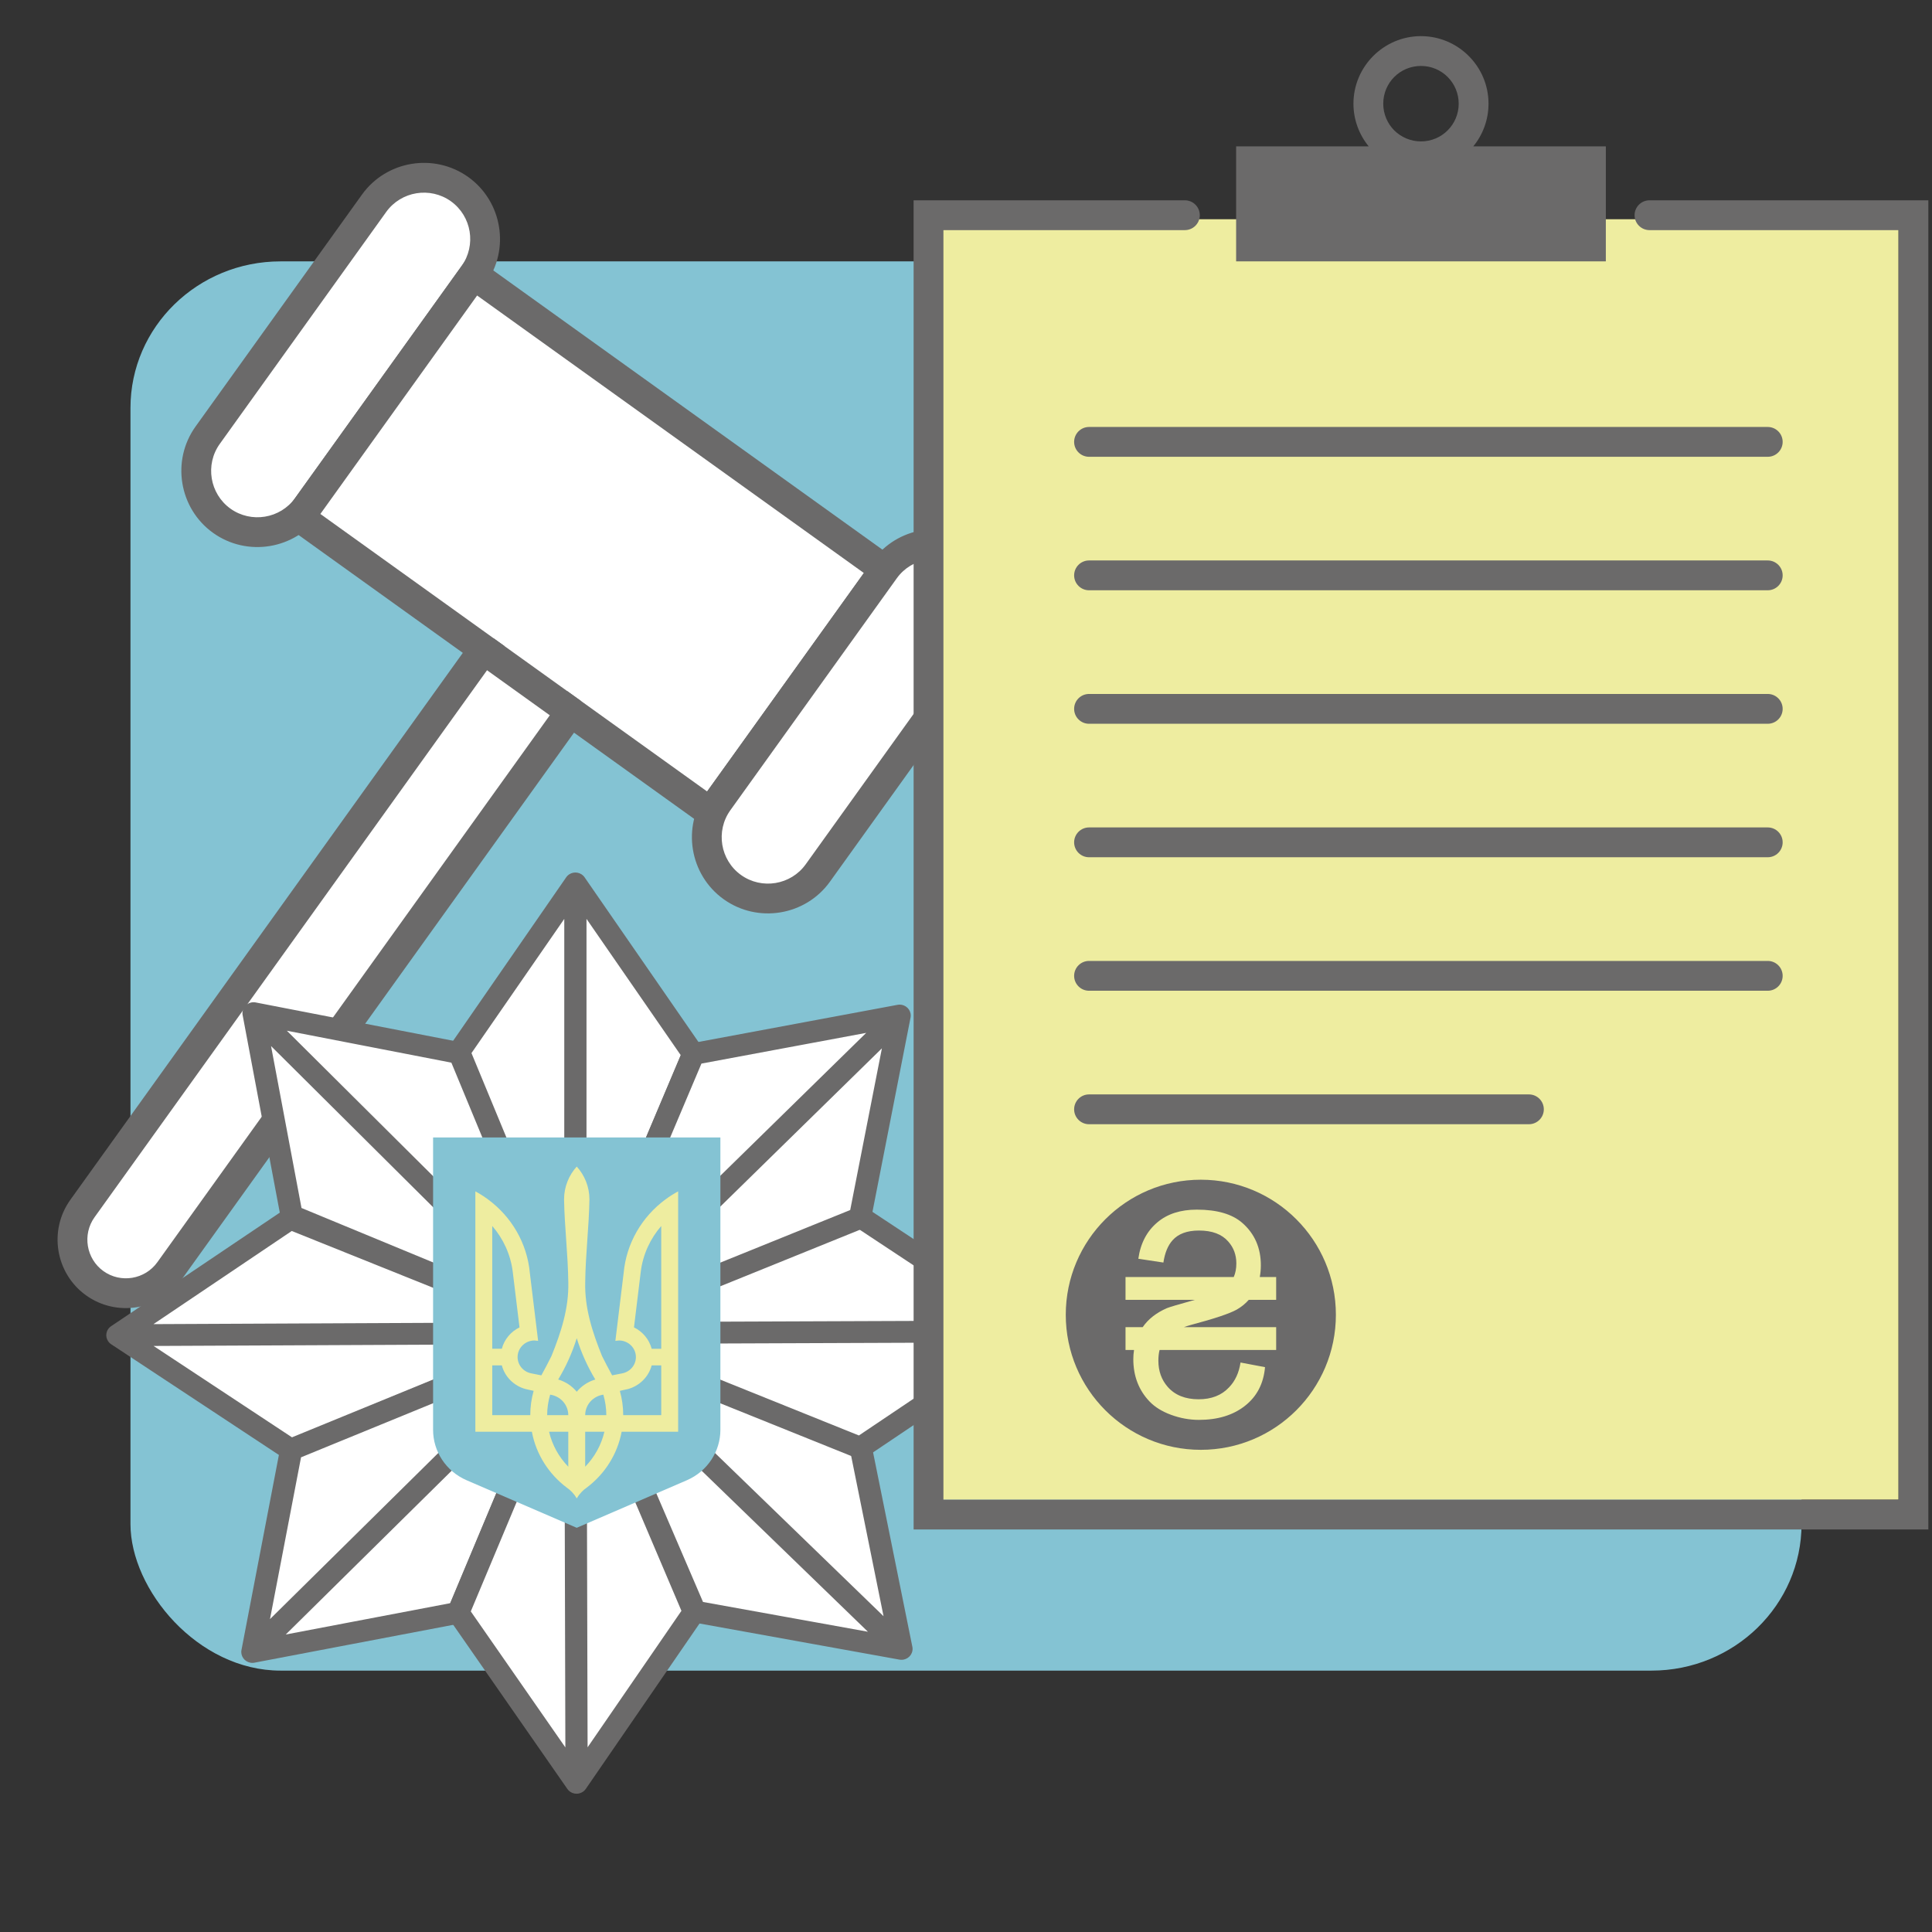 <?xml version="1.0" encoding="UTF-8"?>
<!DOCTYPE svg PUBLIC "-//W3C//DTD SVG 1.1//EN" "http://www.w3.org/Graphics/SVG/1.1/DTD/svg11.dtd">
<!-- Creator: CorelDRAW 2018 (64-Bit) -->
<svg xmlns="http://www.w3.org/2000/svg" xml:space="preserve" width="13.726mm" height="13.726mm" version="1.1" shape-rendering="geometricPrecision" text-rendering="geometricPrecision" image-rendering="optimizeQuality" fill-rule="evenodd" clip-rule="evenodd"
viewBox="0 0 3309.65 3309.65"
 xmlns:xlink="http://www.w3.org/1999/xlink">
 <rect x="0" y="0" width="3309.65" height="3309.65" fill="#333333" stroke="none"/>
 <g id="Layer_x0020_1">
  <rect fill="none" width="3309.65" height="3309.65"/>
  <g id="_3036602291872">
   <rect fill="#84C3D3" x="223.51" y="447.76" width="2862.64" height="2414.13" rx="257.14" ry="251.1"/>
   <rect fill="white" transform="matrix(0.812 0.583 -0.583 0.812 702.077 262.891)" width="209.98" height="699.04" rx="104.99" ry="104.99"/>
   <path fill="#6B6A6A" fill-rule="nonzero" d="M802.26 303.34c29.18,20.93 47.12,51.92 52.54,84.9 5.43,32.99 -1.66,68.1 -22.59,97.25l-285.11 397.36c-20.93,29.18 -51.92,47.12 -84.9,52.54 -32.96,5.43 -68.07,-1.66 -97.25,-22.59 -29.15,-20.91 -47.12,-51.92 -52.54,-84.9 -5.43,-32.96 1.66,-68.07 22.59,-97.25l285.11 -397.33c20.93,-29.15 51.92,-47.14 84.9,-52.57 32.99,-5.4 68.1,1.69 97.25,22.59zm2.22 93.17c-3.3,-20.04 -14.25,-38.94 -32,-51.67 -17.72,-12.71 -39.14,-17.05 -59.2,-13.74 -20.04,3.3 -38.94,14.25 -51.67,31.97l-285.11 397.36c-12.73,17.75 -17.05,39.14 -13.74,59.2 3.3,20.06 14.25,38.97 31.97,51.67 17.75,12.73 39.14,17.05 59.2,13.74 20.06,-3.28 38.94,-14.23 51.67,-31.97l285.11 -397.36c12.73,-17.72 17.05,-39.14 13.77,-59.2z"/>
   <path fill="white" d="M811.47 470.61l704 505.14 -298.28 415.71 -239.73 -172 -687.22 957.74c-29.39,40.99 -86.98,50.44 -127.97,21.05 -40.97,-29.42 -50.44,-87 -21.03,-127.97l687.22 -957.74 -315.3 -226.23 298.3 -415.71z"/>
   <path fill="#6B6A6A" fill-rule="nonzero" d="M826.35 449.85l724.76 520.05 -328.06 457.21 -239.73 -172 -672.32 936.98c-18.81,26.21 -46.63,42.34 -76.25,47.21 -29.63,4.87 -61.17,-1.52 -87.36,-20.3 -26.19,-18.78 -42.34,-46.63 -47.21,-76.25 -4.87,-29.61 1.52,-61.15 20.3,-87.36l672.34 -936.98 -315.28 -226.23 328.06 -457.21 20.74 14.88zm653.51 531.76l-662.53 -475.39 -268.52 374.23 315.28 226.23 -702.1 978.48c-10.61,14.78 -14.2,32.58 -11.45,49.29 2.75,16.73 11.86,32.46 26.64,43.04 14.76,10.61 32.58,14.2 49.29,11.45 16.73,-2.75 32.43,-11.86 43.04,-26.64l702.1 -978.48 239.73 172.02 268.52 -374.23z"/>
   <rect fill="white" transform="matrix(0.812 0.583 -0.583 0.812 1576.69 890.466)" width="209.98" height="699.04" rx="104.99" ry="104.99"/>
   <path fill="#6B6A6A" fill-rule="nonzero" d="M1676.89 930.93c29.15,20.93 47.12,51.92 52.54,84.88 5.43,32.99 -1.69,68.12 -22.59,97.25l-285.11 397.36c-20.93,29.18 -51.92,47.12 -84.9,52.54 -32.99,5.43 -68.07,-1.66 -97.25,-22.59 -29.15,-20.91 -47.12,-51.92 -52.54,-84.88 -5.43,-32.99 1.66,-68.07 22.59,-97.25l285.11 -397.36c20.91,-29.15 51.92,-47.12 84.9,-52.54 32.96,-5.43 68.1,1.66 97.25,22.59zm2.19 93.17c-3.3,-20.06 -14.23,-38.94 -31.97,-51.67 -17.72,-12.73 -39.14,-17.05 -59.2,-13.74 -20.06,3.28 -38.97,14.25 -51.67,31.97l-285.11 397.36c-12.76,17.75 -17.05,39.14 -13.77,59.17 3.3,20.06 14.25,38.97 32,51.7 17.75,12.73 39.14,17.05 59.2,13.74 20.04,-3.3 38.94,-14.23 51.67,-32l285.11 -397.33c12.73,-17.75 17.05,-39.16 13.74,-59.2z"/>
   <g>
    <g>
     <g>
      <path fill="white" d="M985.67 1513.36l0 770.39 201.97 -478.33 -201.97 -292.06zm0 0l0 770.39 -201.97 -478.31 201.97 -292.08z"/>
      <path fill="#6B6A6A" fill-rule="nonzero" d="M1004.72 1574.12l-0.02 615.6 161.39 -382.22 -161.36 -233.39zm-38.1 709.62l0.02 -770.39c0.02,-5.98 2.94,-11.86 8.37,-15.46 8.68,-5.79 20.52,-3.54 26.4,4.97l201.08 290.78c4.24,5.16 5.52,12.39 2.77,18.95l-201.99 478.33c-2.89,6.75 -9.69,11.5 -17.6,11.5 -10.51,0 -19.05,-8.37 -19.05,-18.69zm38.1 -770.39l-0.02 770.39c0,10.32 -8.54,18.69 -19.03,18.69 -7.93,0 -14.73,-4.75 -17.6,-11.53l-201.99 -478.28c-2.77,-6.56 -1.47,-13.79 2.75,-18.95l201.1 -290.8c5.88,-8.51 17.75,-10.75 26.43,-4.97 5.43,3.59 8.34,9.48 8.37,15.46zm-38.1 676.37l0.02 -615.58 -161.41 233.39 161.39 382.19z"/>
     </g>
     <g>
      <path fill="white" d="M434.35 1735.58l551.32 548.16 -198.59 -479.7 -352.72 -68.46zm0 0l551.32 548.16 -486 -200.98 -65.32 -347.18z"/>
      <path fill="#6B6A6A" fill-rule="nonzero" d="M491.4 1765.7l440.52 438.01 -158.69 -383.3 -281.83 -54.71zm480.72 531.16l-551.3 -548.14c-4.27,-4.27 -6.41,-10.47 -5.11,-16.76 2.03,-10.13 12.06,-16.71 22.35,-14.68l351.16 68.14c6.7,0.77 12.8,4.99 15.53,11.57l198.59 479.68c2.75,6.82 1.33,14.88 -4.32,20.35 -7.48,7.26 -19.53,7.19 -26.91,-0.17zm-524.22 -574.4l551.3 548.14c7.38,7.35 7.31,19.17 -0.17,26.43 -5.64,5.47 -13.86,6.78 -20.76,3.93l-486 -200.93c-6.66,-2.75 -10.9,-8.78 -11.6,-15.38l-65.01 -345.64c-1.93,-10.13 4.92,-19.89 15.22,-21.77 6.44,-1.18 12.73,0.99 17.02,5.23zm456.94 507.53l-440.52 -438.01 52.18 277.4 388.34 160.62z"/>
     </g>
     <g>
      <path fill="white" d="M201.08 2287.31l784.59 -3.57 -488.1 -196.11 -296.49 199.68zm0 0l784.59 -3.57 -486.19 200.52 -298.4 -196.95z"/>
      <path fill="#6B6A6A" fill-rule="nonzero" d="M262.88 2268.33l626.96 -2.85 -390.03 -156.71 -236.93 159.56zm722.86 34.1l-784.56 3.57c-6.1,0 -12.1,-2.85 -15.79,-8.15 -5.93,-8.49 -3.71,-20.13 4.94,-25.97l295.22 -198.76c5.23,-4.2 12.59,-5.5 19.27,-2.82l488.07 196.11c6.9,2.82 11.77,9.45 11.82,17.24 0.05,10.32 -8.44,18.74 -18.95,18.78zm-784.76 -33.81l784.59 -3.57c10.51,-0.05 19.07,8.27 19.12,18.59 0.02,7.79 -4.77,14.47 -11.67,17.34l-486.14 200.55c-6.68,2.75 -14.03,1.52 -19.31,-2.63l-297.1 -196.09c-8.7,-5.74 -11.04,-17.36 -5.18,-25.92 3.64,-5.33 9.62,-8.22 15.7,-8.27zm689.03 34.24l-626.94 2.85 238.43 157.39 388.51 -160.23z"/>
     </g>
     <g>
      <path fill="white" d="M432.37 2829.95l553.3 -546.21 -486.74 199.29 -66.55 346.91zm0 0l553.3 -546.21 -200.33 478.96 -352.97 67.25z"/>
      <path fill="#6B6A6A" fill-rule="nonzero" d="M462.51 2773.67l442.14 -436.47 -388.94 159.27 -53.19 277.2zm536.63 -476.76l-553.27 546.21c-4.32,4.24 -10.61,6.39 -17.05,5.18 -10.3,-1.93 -17.1,-11.69 -15.14,-21.82l66.26 -345.39c0.7,-6.61 4.97,-12.61 11.65,-15.36l486.72 -199.29c6.92,-2.77 15.14,-1.45 20.76,4.05 7.45,7.28 7.5,19.12 0.07,26.43zm-580.28 519.85l553.3 -546.21c7.4,-7.31 19.46,-7.35 26.91,-0.07 5.62,5.5 7.02,13.55 4.2,20.35l-200.26 478.98c-2.77,6.58 -8.87,10.78 -15.58,11.53l-351.42 66.94c-10.3,1.98 -20.3,-4.65 -22.3,-14.76 -1.25,-6.29 0.89,-12.51 5.16,-16.76zm512.79 -453.2l-442.14 436.47 282.05 -53.72 160.09 -382.75z"/>
     </g>
     <g>
      <path fill="white" d="M987.69 3054.1l-2.03 -770.36 -200.72 478.84 202.74 291.53zm0 0l-2.03 -770.36 203.22 477.77 -201.2 292.59z"/>
      <path fill="#6B6A6A" fill-rule="nonzero" d="M968.5 2993.39l-1.62 -615.6 -160.38 382.65 161.99 232.96zm36.19 -709.69l2.05 770.36c0,5.98 -2.92,11.86 -8.32,15.48 -8.68,5.81 -20.52,3.62 -26.45,-4.89l-201.85 -290.27c-4.24,-5.16 -5.55,-12.37 -2.8,-18.93l200.69 -478.84c2.89,-6.78 9.67,-11.55 17.58,-11.55 10.51,-0.05 19.07,8.32 19.1,18.64zm-36.02 770.46l-2.05 -770.36c-0.02,-10.32 8.49,-18.71 18.98,-18.74 7.93,-0.02 14.73,4.7 17.63,11.48l203.27 477.75c2.8,6.56 1.52,13.77 -2.7,18.95l-200.31 291.31c-5.88,8.54 -17.72,10.8 -26.43,5.06 -5.43,-3.59 -8.37,-9.48 -8.39,-15.46zm36.27 -676.47l1.64 615.58 160.76 -233.8 -162.4 -381.78z"/>
     </g>
     <g>
      <path fill="white" d="M1544.29 2824.67l-558.63 -540.93 205.03 477.05 353.59 63.88zm0 0l-558.63 -540.93 488.65 194.64 69.98 346.29z"/>
      <path fill="#6B6A6A" fill-rule="nonzero" d="M1486.86 2795.3l-446.4 -432.25 163.85 381.23 282.56 51.02zm-487.83 -524.87l558.63 540.93c4.32,4.22 6.53,10.39 5.33,16.71 -1.9,10.13 -11.84,16.85 -22.16,14.97l-352.05 -63.59c-6.7,-0.68 -12.85,-4.85 -15.67,-11.38l-205.03 -477.05c-2.85,-6.78 -1.52,-14.88 4.03,-20.42 7.4,-7.33 19.44,-7.43 26.93,-0.17zm531.88 567.55l-558.63 -540.93c-7.48,-7.26 -7.57,-19.1 -0.19,-26.45 5.57,-5.52 13.79,-6.94 20.71,-4.2l488.67 194.62c6.7,2.68 11.02,8.66 11.79,15.22l69.66 344.79c2.05,10.1 -4.63,19.94 -14.93,21.97 -6.41,1.25 -12.73,-0.82 -17.1,-5.02zm-463.72 -501.55l446.38 432.25 -55.92 -276.7 -390.46 -155.55z"/>
     </g>
     <g>
      <path fill="white" d="M1770.23 2280.78l-784.56 2.97 487.9 196.47 296.66 -199.44zm0 0l-784.56 2.97 486.34 -200.16 298.23 197.2z"/>
      <path fill="#6B6A6A" fill-rule="nonzero" d="M1708.41 2299.7l-626.94 2.36 389.88 157 237.05 -159.36zm-722.84 -34.65l784.59 -2.97c6.08,-0.02 12.1,2.85 15.77,8.15 5.93,8.49 3.71,20.13 -4.97,25.95l-295.36 198.57c-5.23,4.17 -12.59,5.47 -19.27,2.77l-487.93 -196.45c-6.9,-2.85 -11.77,-9.48 -11.79,-17.26 -0.05,-10.32 8.46,-18.74 18.95,-18.76zm784.73 34.41l-784.56 2.97c-10.51,0.02 -19.07,-8.29 -19.12,-18.62 -0.02,-7.79 4.77,-14.47 11.67,-17.31l486.31 -200.21c6.68,-2.72 14.03,-1.47 19.31,2.65l296.93 196.33c8.7,5.74 11.04,17.36 5.18,25.92 -3.64,5.33 -9.62,8.22 -15.72,8.27zm-688.98 -34.8l626.94 -2.36 -238.31 -157.55 -388.63 159.92z"/>
     </g>
     <g>
      <path fill="white" d="M1541.16 1739.68l-555.49 544.06 487.52 -197.39 67.97 -346.67zm0 0l-555.49 544.06 202.24 -478.18 353.26 -65.88z"/>
      <path fill="#6B6A6A" fill-rule="nonzero" d="M1510.78 1795.84l-443.9 434.73 389.59 -157.72 54.3 -277.01zm-538.56 474.66l555.49 -544.04c4.32,-4.22 10.63,-6.34 17.05,-5.11 10.32,1.95 17.07,11.77 15.07,21.87l-67.66 345.15c-0.72,6.58 -5.02,12.59 -11.69,15.29l-487.54 197.39c-6.92,2.75 -15.14,1.4 -20.74,-4.12 -7.43,-7.31 -7.43,-19.15 0.02,-26.43zm582.38 -517.59l-555.49 544.04c-7.45,7.31 -19.51,7.28 -26.91,-0.02 -5.62,-5.5 -6.97,-13.58 -4.12,-20.38l202.21 -478.18c2.77,-6.56 8.9,-10.75 15.6,-11.45l351.71 -65.59c10.3,-1.93 20.28,4.73 22.23,14.85 1.25,6.32 -0.94,12.51 -5.23,16.73zm-514.6 451.2l443.87 -434.73 -282.24 52.61 -161.63 382.12z"/>
     </g>
    </g>
    <path id="path3943" fill="#84C3D3" fill-rule="nonzero" d="M741.91 1948.57l0 501.09c0.05,36.17 21.61,70.65 57.63,86.18l188.44 81.38 188.47 -81.38c36,-15.53 57.58,-50.01 57.63,-86.18l0 -501.09 -492.17 0z" color="#000000" color-rendering="auto" dominant-baseline="auto" solid-color="#000000"/>
    <path id="path3949" fill="#EEEDA0" fill-rule="nonzero" d="M988.01 1998.36c-13.5,15.02 -21.73,34.72 -21.73,56.3 0.82,47.43 6.73,94.74 7.26,142.17 1.06,44.18 -12.44,85.67 -28.84,126.16 -5.47,11.16 -11.38,22.14 -17.31,33.08l-17.41 -3.45c-15.67,-3.06 -25.87,-18.04 -22.74,-33.42 2.75,-13.46 14.81,-22.81 28.28,-22.88l6.32 0.68 -14.13 -115.96c-4.63,-51.63 -31.73,-96.91 -71.69,-126.38 -6.87,-5.06 -14.13,-9.69 -21.7,-13.77l0 411.8 96.79 0c7.23,38.58 28.86,72.19 59.25,95.27 7.23,4.89 13.29,11.36 17.65,18.88 4.36,-7.52 10.42,-13.99 17.65,-18.88 30.38,-23.08 52.01,-56.69 59.25,-95.27l96.79 0 0 -411.8c-7.57,4.08 -14.83,8.7 -21.7,13.77 -39.96,29.47 -67.08,74.75 -71.69,126.38l-14.13 115.96 6.32 -0.68c13.48,0.07 25.54,9.43 28.28,22.88 3.13,15.38 -7.07,30.36 -22.74,33.42l-17.41 3.45c-5.91,-10.95 -11.84,-21.92 -17.31,-33.08 -16.4,-40.49 -29.9,-81.98 -28.82,-126.16 0.51,-47.41 6.44,-94.74 7.23,-142.17 0,-21.58 -8.22,-41.28 -21.73,-56.3l0 0zm-144.75 101.83c18.74,21.61 31.3,48.52 35.06,78.08l11.65 95.63c-14.83,7.23 -26.09,20.54 -30.31,36.63l-16.4 0 0 -210.34zm289.48 0l0 210.36 -16.37 0c-4.24,-16.11 -15.48,-29.39 -30.31,-36.65l11.65 -95.63c3.74,-29.56 16.32,-56.47 35.06,-78.05l-0.02 -0.02zm-144.73 192.25c7.76,24.98 18.47,48.68 31.78,70.75 -12.66,3.76 -23.68,11.12 -31.78,20.98 -8.13,-9.86 -19.12,-17.22 -31.78,-20.98 13.31,-22.04 23.99,-45.77 31.78,-70.75zm-144.75 46.54l16.4 0c5.16,19.6 20.76,35.11 40.61,40.53l13.89 3.11c-3.71,13.26 -5.76,27.22 -5.76,41.64l-65.13 0 0 -85.29zm273.1 0l16.4 0 0 85.29 -65.15 0c0,-14.42 -2.03,-28.38 -5.76,-41.64l13.91 -3.11c19.82,-5.43 35.42,-20.93 40.61,-40.53zm-173.93 50.18c17.55,2.46 31.08,17.19 31.08,35.11l-36.17 0c0,-12.2 1.83,-23.94 5.09,-35.11zm91.15 0c3.23,11.16 5.09,22.93 5.09,35.11l-36.19 0c0,-17.92 13.53,-32.65 31.11,-35.11zm-92.96 63.54l32.89 0 0 59.87c-15.96,-16.4 -27.56,-36.99 -32.91,-59.87l0.02 0zm61.85 0l32.91 0c-5.35,22.88 -16.95,43.48 -32.91,59.87l0 -59.87z"/>
   </g>
   <g>
    <rect fill="#EEEDA0" x="1602.08" y="375.57" width="1650.22" height="2193.49"/>
    <path fill="#6B6A6A" fill-rule="nonzero" d="M2434.23 61.9c31.85,0 60.76,13 81.69,33.9 21.05,20.95 34,49.89 34,81.79 0,27.75 -9.79,53.24 -26.11,73.18l227.1 0 0 197 -633.35 0 0 -197 227.14 0c-16.3,-19.99 -26.16,-45.48 -26.16,-73.18 0,-31.83 13,-60.76 33.9,-81.69 21.03,-21 49.96,-34 81.79,-34zm45.74 69.95c-11.65,-11.67 -27.85,-18.88 -45.74,-18.88 -17.89,0 -34.1,7.21 -45.77,18.86 -11.65,11.67 -18.86,27.87 -18.86,45.77 0,17.89 7.21,34.1 18.86,45.77 11.72,11.62 27.92,18.86 45.77,18.86 17.87,0 34.05,-7.23 45.72,-18.9 11.67,-11.67 18.9,-27.85 18.9,-45.72 0,-17.84 -7.23,-34.05 -18.88,-45.74z"/>
    <path fill="#6B6A6A" fill-rule="nonzero" d="M2029.78 343.13c14.08,0 25.54,11.45 25.54,25.54 0,14.08 -11.45,25.54 -25.54,25.54l-413.63 0 0 2174.87 1636.16 0 0 -2174.87 -426.63 0c-14.08,0 -25.54,-11.45 -25.54,-25.54 0,-14.08 11.45,-25.54 25.54,-25.54l477.7 0 0 2277.01 -1738.31 0 0 -2277.01 464.71 0z"/>
    <path fill="#6B6A6A" fill-rule="nonzero" d="M1865.6 782.51c-14.08,0 -25.54,-11.45 -25.54,-25.54 0,-14.08 11.45,-25.54 25.54,-25.54l1162.68 0c14.08,0 25.54,11.45 25.54,25.54 0,14.08 -11.45,25.54 -25.54,25.54l-1162.68 0z"/>
    <path fill="#6B6A6A" fill-rule="nonzero" d="M1865.6 1011.18c-14.08,0 -25.54,-11.45 -25.54,-25.54 0,-14.08 11.45,-25.54 25.54,-25.54l1162.68 0c14.08,0 25.54,11.45 25.54,25.54 0,14.08 -11.45,25.54 -25.54,25.54l-1162.68 0z"/>
    <path fill="#6B6A6A" fill-rule="nonzero" d="M1865.6 1239.87c-14.08,0 -25.54,-11.45 -25.54,-25.54 0,-14.08 11.45,-25.54 25.54,-25.54l1162.68 0c14.08,0 25.54,11.45 25.54,25.54 0,14.08 -11.45,25.54 -25.54,25.54l-1162.68 0z"/>
    <path fill="#6B6A6A" fill-rule="nonzero" d="M1865.6 1468.53c-14.08,0 -25.54,-11.45 -25.54,-25.54 0,-14.08 11.45,-25.54 25.54,-25.54l1162.68 0c14.08,0 25.54,11.45 25.54,25.54 0,14.08 -11.45,25.54 -25.54,25.54l-1162.68 0z"/>
    <path fill="#6B6A6A" fill-rule="nonzero" d="M1865.6 1697.22c-14.08,0 -25.54,-11.45 -25.54,-25.54 0,-14.08 11.45,-25.54 25.54,-25.54l1162.68 0c14.08,0 25.54,11.45 25.54,25.54 0,14.08 -11.45,25.54 -25.54,25.54l-1162.68 0z"/>
    <path fill="#6B6A6A" fill-rule="nonzero" d="M1865.6 1925.88c-14.08,0 -25.54,-11.45 -25.54,-25.54 0,-14.08 11.45,-25.54 25.54,-25.54l753.53 0c14.08,0 25.54,11.45 25.54,25.54 0,14.08 -11.45,25.54 -25.54,25.54l-753.53 0z"/>
    <path fill="#6B6A6A" d="M2057.1 2020.93c127.77,0 231.36,103.59 231.36,231.36 0,127.77 -103.59,231.36 -231.36,231.36 -127.77,0 -231.36,-103.59 -231.36,-231.36 0,-127.77 103.59,-231.36 231.36,-231.36zm129.03 291.69l-199.7 0c-1.35,5.26 -2.05,11.38 -2.05,18.37 0,17.65 5.3,32.67 16.06,44.92 12.39,14.06 30.04,21.15 52.86,21.15 21.94,0 39.28,-6.75 51.99,-20.28 10.59,-10.9 17.17,-25.13 19.8,-42.68l41.98 7.93c-2.46,28.07 -13.91,50.18 -34.34,66.24 -20.35,16.06 -46.68,24.09 -78.95,24.09 -15.99,0 -31.81,-2.87 -47.45,-8.58 -15.67,-5.74 -28.07,-13.46 -37.21,-23.05 -18.45,-19.34 -27.68,-43.57 -27.68,-72.51 0,-4.94 0.41,-10.18 1.21,-15.6l-14.56 0 0 -39.11 29.42 0c9.45,-13.74 23.22,-24.55 41.35,-32.5 3.88,-1.66 19.87,-6.44 47.94,-14.23l-118.71 0 0 -39.11 185.4 0c2.94,-6.68 4.44,-14.47 4.44,-23.39 0,-14.61 -4.68,-27.18 -13.99,-37.59 -10.97,-12.49 -27.66,-18.69 -50.01,-18.69 -20.35,0 -35.45,5.57 -45.38,16.78 -7.88,8.9 -13.12,21.53 -15.58,38.07l-42.95 -6.51c3.74,-26.57 14.71,-47.48 32.99,-62.65 17.1,-14.32 39.45,-21.48 67.18,-21.48 34.75,0 60.74,7.64 78.08,22.84 21.07,18.52 31.64,42.68 31.64,72.58 0,6.99 -0.63,13.67 -1.83,20.04l28.07 0 0 39.11 -46.97 0c-5.88,6.68 -12.88,12.32 -20.91,16.85 -12.01,6.68 -37.86,15.34 -77.52,25.9 -4.53,1.28 -8.75,2.56 -12.56,3.98l157.96 0 0 39.11z"/>
   </g>
   <polygon fill="#6B6A6A" points="792.84,1118.41 846,1093.72 994.81,1200.47 983.33,1255.11 "/>
  </g>
 </g>
</svg>

